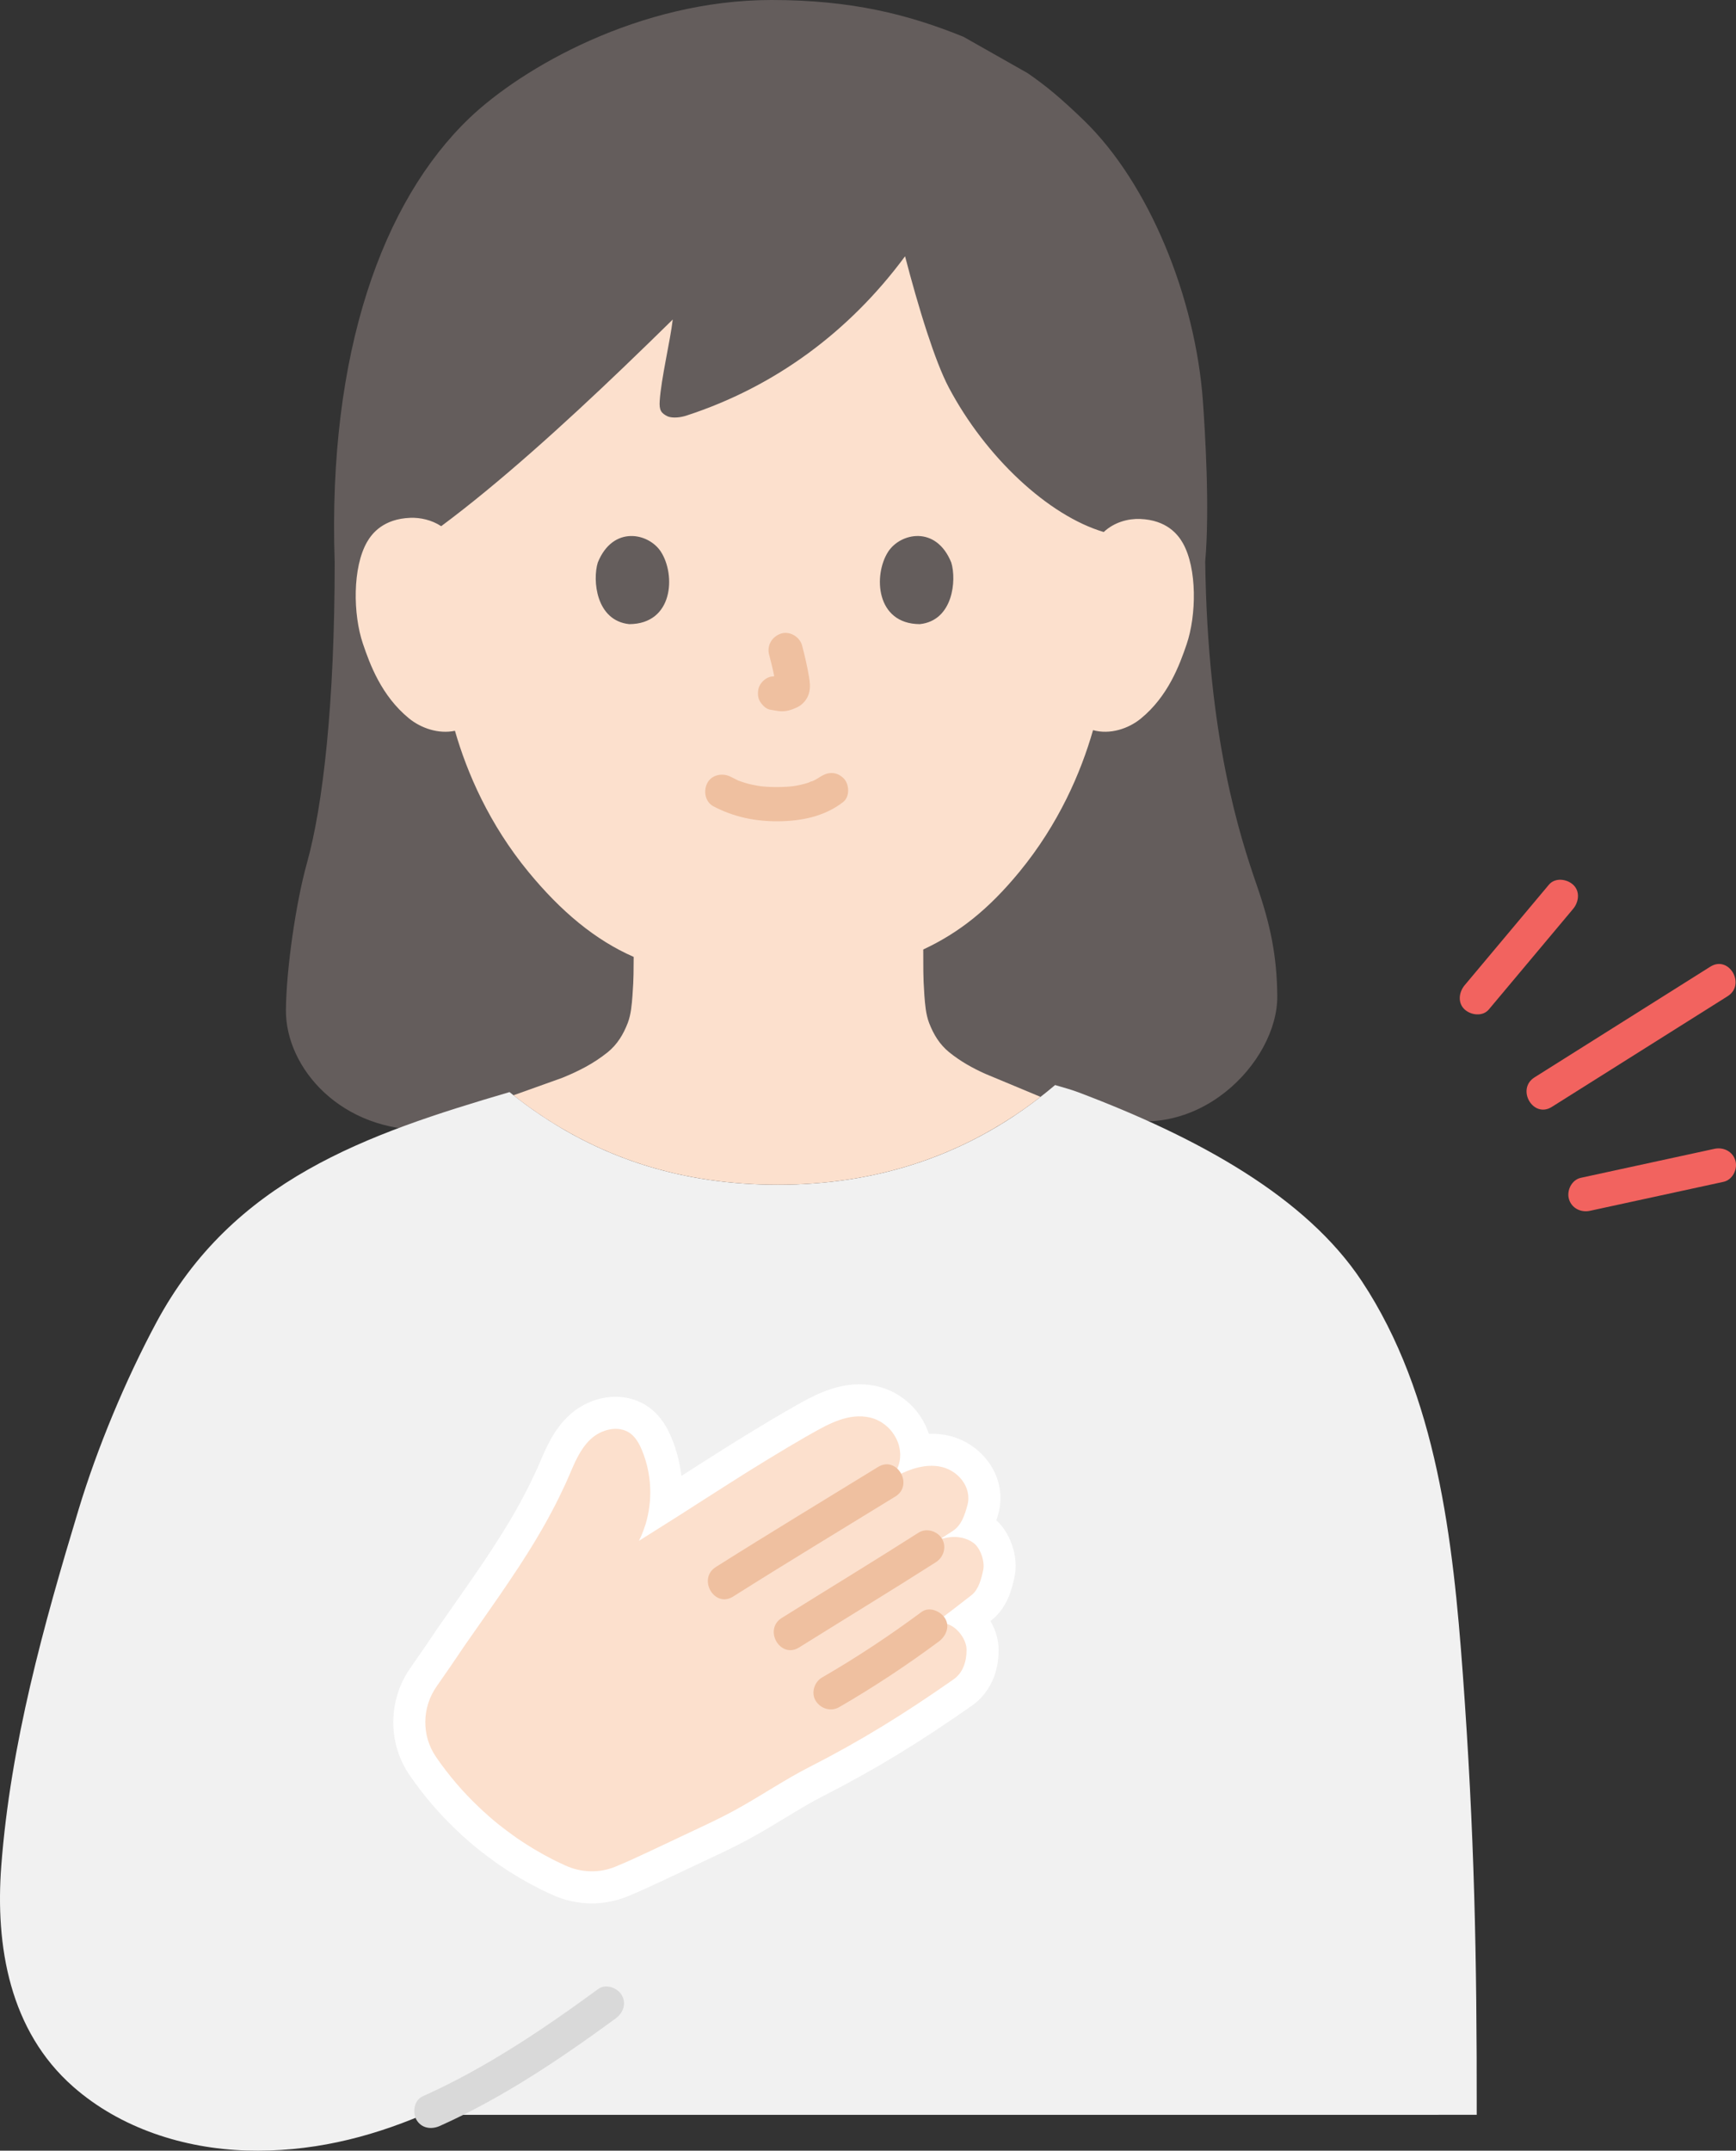 <?xml version="1.0" encoding="UTF-8"?><svg id="b" xmlns="http://www.w3.org/2000/svg" width="243.481" height="301.578" viewBox="0 0 243.481 301.578"><rect x="0" y="0" width="243.481" height="301.578" fill="#333333" stroke="none"/><defs><style>.d{fill:#d9d9d9;}.e{fill:#fff;}.f{fill:none;}.g{fill:#fce0cd;}.h{fill:#efc0a0;}.i{fill:#f2635f;}.j{fill:#645d5c;}.k{fill:#f1f1f1;}</style></defs><g id="c"><path class="j" d="M46.937,78.757c-.973-29.304,6.736-50.555,18.889-62.189C73.151,9.555,89.659,0,108.205,0c11.312,0,19.276,2.057,26.922,5.157l1.389.787s3.78,2.141,7.596,4.302c2.626,1.802,4.758,3.596,7.858,6.587,9.273,8.947,15.718,25.043,16.745,39.458.296,4.158.977,14.977.322,22.466.329,24.745,4.891,38.596,7.246,45.413,1.888,5.467,2.809,9.836,2.86,15.502.084,9.262-11.427,21.255-24.661,16.509l-94.443,2.266c-12.121.292-20.007-8.627-19.939-16.85.056-5.662,1.382-14.941,2.932-20.512,2.28-8.144,3.909-22.467,3.909-42.328h-.002Z"/><path class="k" d="M147.982,152.15c-11.925,10.116-25.363,13.98-38.862,13.98-13.317,0-26.019-3.61-37.658-12.99-20.061,5.892-38.82,12.309-49.562,32.36-4.281,7.99-8.254,17.5-10.878,26.176C6.092,227.974,1.486,244.55.182,261.596c-.865,11.313,1.163,23.174,10.09,31.02,6.614,5.814,15.501,8.671,24.303,8.939,8.801.268,16.991-1.719,24.717-5.001,44.686-.004,147.826-.004,147.826-.004.022-22.339-.323-39.508-1.95-61.782-1.359-18.606-3.6-39.163-14.18-55.132-7.78-11.751-22.81-20.082-39.8-26.489-.628-.237-1.817-.607-3.207-.996Z"/><path class="g" d="M87.584,51.38c2.294-2.197,4.559-4.401,6.772-6.574-.361,3.053-1.626,8.274-1.831,11.432-.083,1.27.188,1.709,1.152,2.166.744.271,1.833.121,2.57-.118,12.525-4.073,22.932-11.851,30.692-22.349.888,3.411,1.971,7.262,3.102,10.715,1.01,3.084,2.058,5.849,3.037,7.697,5.163,9.748,13.948,17.949,21.726,20.254,1.472-1.385,3.432-1.896,5.112-1.83,3.727.147,5.304,2.187,5.982,3.383,2.023,3.572,1.912,10.139.529,14.196-.979,2.874-2.583,7.269-6.419,10.411-1.721,1.409-4.321,2.289-6.705,1.623-1.704,5.954-4.816,13.162-10.322,19.863-4.345,5.288-8.483,8.554-13.491,10.894.03,2.728-.05,3.411.16,6.457.098,1.26.196,2.618.663,3.845.619,1.608,1.466,3.009,2.813,4.106,1.619,1.304,3.27,2.216,5.051,3.02l7.151,2.982.606.253c-11.408,8.887-24.084,12.324-36.814,12.324-13.105,0-25.616-3.496-37.105-12.544l6.851-2.45c2.303-.945,4.345-1.966,6.366-3.585,1.347-1.097,2.194-2.498,2.813-4.106.467-1.228.565-2.585.663-3.845.194-2.623.142-3.494.169-5.418-5.418-2.37-10.221-6.395-14.772-11.933-5.48-6.669-8.589-13.84-10.297-19.774-2.322.491-4.79-.385-6.447-1.74-3.876-3.171-5.484-7.594-6.465-10.485-1.386-4.082-1.473-10.681.592-14.261.692-1.2,2.299-3.243,6.076-3.376,1.391-.049,2.969.29,4.316,1.171,8.055-5.981,17.078-14.138,25.706-22.402Z"/><path class="d" d="M83.917,278.901c-7.78,5.691-15.821,11.112-24.645,15.063-1.183.53-1.465,2.251-.861,3.284.712,1.218,2.096,1.393,3.284.861,8.824-3.951,16.865-9.372,24.645-15.063,1.045-.764,1.563-2.083.861-3.284-.603-1.031-2.232-1.631-3.284-.861h0Z"/><path class="h" d="M100.071,113.071c2.82,1.489,5.857,2.116,9.045,2.095,3.258-.021,6.532-.669,9.139-2.7.995-.775.875-2.591,0-3.394-1.055-.969-2.332-.827-3.394,0,.731-.57.176-.143-.012-.022-.181.116-.367.223-.558.323-.098.052-.2.098-.299.149-.342.176-.053-.1.108-.036-.107-.043-.645.239-.769.279-.701.225-1.424.382-2.152.491.359-.054-.033,0-.189.016-.211.021-.423.039-.634.052-.509.033-1.02.046-1.53.043-.457-.003-.914-.018-1.37-.049-.209-.014-.419-.031-.627-.052-.037-.004-.792-.119-.288-.031-.679-.119-1.349-.249-2.01-.446-.282-.084-.556-.185-.834-.28-.609-.208.367.188-.182-.071-.345-.163-.685-.332-1.022-.51-1.11-.586-2.66-.318-3.284.861-.586,1.109-.324,2.658.861,3.284h0Z"/><path class="h" d="M107.871,91.796c.393,1.499.77,3.021.996,4.556l-.086-.638c.027.21.038.418.017.629l.086-.638c-.015.098-.036.189-.069.283l.242-.573c-.029.066-.06.122-.1.182l.375-.486c-.047.057-.091.101-.149.147l.486-.375c-.115.074-.237.134-.361.191l.573-.242c-.199.083-.396.144-.608.177l.638-.086c-.192.023-.379.021-.571-.001l.638.086c-.215-.03-.426-.082-.642-.111-.319-.1-.638-.114-.957-.043-.319.014-.617.109-.892.285-.498.291-.973.862-1.103,1.434-.14.614-.11,1.304.242,1.849.312.484.835,1.022,1.434,1.103.496.067.977.193,1.481.215.776.034,1.497-.204,2.189-.522.857-.393,1.527-1.167,1.755-2.091.193-.782.111-1.461-.022-2.245-.248-1.468-.587-2.922-.965-4.362-.318-1.214-1.729-2.072-2.952-1.676-1.25.404-2.018,1.651-1.676,2.952h0Z"/><path class="j" d="M83.844,78.877c-.761,2.472-.265,8.16,4.419,8.644,6.191-.037,6.52-6.913,4.436-10.146-1.706-2.647-6.723-3.748-8.855,1.502Z"/><path class="j" d="M133.418,78.877c.761,2.472.265,8.16-4.419,8.643-6.191-.037-6.52-6.913-4.436-10.146,1.706-2.647,6.723-3.748,8.855,1.503Z"/><path class="e" d="M83.016,266.904c-1.933,0-3.816-.41-5.597-1.22-.504-.23-.992-.458-1.479-.696l-.288-.146c-.295-.149-.587-.301-.876-.464-.121-.061-.242-.124-.363-.188-.289-.146-.575-.307-.854-.479-.328-.178-.648-.364-.968-.559-.203-.116-.379-.224-.544-.334-.413-.249-.815-.5-1.21-.769-.014-.009-.088-.056-.112-.071-.471-.308-.932-.624-1.382-.951-.105-.071-.223-.155-.351-.258-.443-.319-.886-.654-1.32-.989-.928-.718-1.808-1.458-2.624-2.205-.075-.063-.15-.129-.224-.195-.274-.246-.512-.469-.736-.69-2.49-2.354-4.728-4.972-6.65-7.779-3.084-4.499-3.032-10.545.133-15.042,1.199-1.708,2.485-3.582,3.928-5.725l1.72-2.461c1.112-1.589,2.218-3.169,3.307-4.748.373-.544.751-1.098,1.121-1.652.48-.704.923-1.369,1.356-2.032l.046-.072c.371-.574.741-1.147,1.104-1.721.022-.038.045-.076.069-.114.37-.588.74-1.186,1.101-1.793.04-.067.082-.133.125-.198l.074-.136.213-.361c.214-.363.429-.725.637-1.098.185-.325.357-.637.528-.945.033-.067.068-.134.104-.199.172-.308.335-.615.498-.924l.458-.889c.223-.437.452-.884.663-1.35.013-.028.063-.133.074-.156.345-.697.644-1.346.916-1.982l.185-.43c.837-1.958,1.879-4.395,3.943-6.334,1.8-1.702,4.213-2.685,6.609-2.685,1.729,0,3.354.518,4.699,1.496,1.789,1.327,2.656,3.093,3.155,4.308.69,1.667,1.152,3.467,1.364,5.295l1.578-1.008c.908-.581,1.817-1.162,2.73-1.74,0,0,1.082-.679,1.498-.945,0,0,1.404-.887,1.437-.907l1.666-1.024c.273-.17.548-.34.831-.509.505-.31.999-.611,1.492-.903,1.008-.612,2.061-1.243,3.125-1.853.459-.276,1.007-.589,1.545-.891,2.268-1.288,5.405-3.07,9.069-3.07.814,0,1.627.088,2.417.261.887.204,1.699.508,2.454.913.25.125.491.266.729.427.202.131.396.27.586.412.06.045.272.212.332.261.816.655,1.514,1.432,2.074,2.309.09.135.204.316.318.513.35.611.626,1.227.83,1.847.12-.004.239-.006.358-.006.587,0,1.174.046,1.746.137,2.626.401,5.074,1.979,6.524,4.213,1.358,2.094,1.753,4.534,1.111,6.871-.074.271-.16.582-.265.92,2.038,1.872,3.143,5.232,2.527,7.99-.288,1.339-.903,4.197-3.231,6.027l-.14.109c.744,1.255,1.149,2.646,1.149,4.003.042,3.301-1.329,6.189-3.76,7.871-7.493,5.248-13.711,9.026-20.768,12.619-1.839.94-3.63,2.026-5.526,3.178-1.604.973-3.262,1.979-4.987,2.911-2.004,1.085-4.026,2.031-5.811,2.866-2.096.994-4.201,1.986-6.316,2.979l-.434.201c-1.459.68-2.969,1.382-4.544,2.018-1.569.628-3.213.943-4.898.943Z"/><path class="g" d="M137.892,220.197c-.26,1.21-.64,2.7-1.62,3.47-1.79,1.39-3.45,2.68-5.07,3.89q-.01,0-.01.01c.63-.1,1.22-.02,1.74.18.3.11.58.26.83.44.17.12.33.25.47.39.09.09.19.19.27.28.16.19.31.38.44.59.4.63.62,1.3.62,1.87.02,1.61-.49,3.25-1.82,4.17-6.94,4.86-13.08,8.66-20.25,12.31-3.64,1.86-7.02,4.2-10.61,6.14-1.83.99-3.7,1.87-5.58,2.75-2.11,1-4.21,1.99-6.32,2.98-1.57.73-3.14,1.47-4.75,2.12-2.25.9-4.75.8-6.95-.2-.46-.21-.91-.42-1.36-.64-.35-.18-.7-.35-1.04-.55-.13-.06-.26-.13-.39-.2-.22-.11-.45-.24-.67-.38-.32-.17-.63-.35-.94-.54-.14-.08-.27-.15-.39-.24-.4-.24-.79-.48-1.17-.74-.05-.03-.09-.06-.14-.09-.43-.28-.85-.57-1.26-.87-.06-.04-.11-.07-.16-.12-.45-.32-.9-.66-1.34-1-.84-.65-1.65-1.33-2.43-2.05-.07-.05-.14-.12-.21-.18-.19-.17-.38-.35-.56-.53-2.27-2.14-4.31-4.52-6.07-7.09-2.05-2.99-1.99-6.94.1-9.91,1.32-1.88,2.66-3.84,3.98-5.8,1.68-2.41,3.36-4.79,5-7.17.39-.57.78-1.14,1.16-1.71.47-.69.93-1.38,1.38-2.07.42-.65.84-1.3,1.25-1.95.01-.01.01-.02.01-.02.39-.62.78-1.25,1.16-1.89.08-.12.15-.25.22-.37.3-.51.6-1.01.89-1.53.21-.37.42-.75.63-1.13v-.01c.19-.34.37-.68.55-1.02.16-.31.32-.62.48-.93.26-.51.52-1.02.76-1.55q.02-.01.01-.02c.36-.73.7-1.46,1.02-2.21.81-1.88,1.58-3.85,3.07-5.25,1.48-1.4,3.93-2.03,5.58-.83.78.58,1.27,1.48,1.64,2.38.77,1.86,1.16,3.87,1.16,5.88,0,.26-.01.53-.02.79-.02.34-.04.68-.09,1.02-.02.17-.04.35-.07.52-.01.13-.03.25-.06.38-.04.26-.1.52-.16.78-.05.24-.11.48-.18.71-.04.17-.09.33-.15.49-.07.21-.14.43-.22.64-.18.5-.39.98-.63,1.46,0,.01-.01.01-.01.02.9-.56,1.81-1.13,2.73-1.72,1-.62,2-1.26,3.01-1.9.84-.54,1.69-1.08,2.54-1.63,1.46-.93,2.92-1.87,4.39-2.8.51-.32,1.02-.64,1.52-.96.44-.28.89-.56,1.33-.84.3-.18.6-.37.9-.55.23-.15.47-.29.71-.44.29-.18.58-.36.88-.54.49-.3.98-.6,1.47-.89,1.02-.62,2.04-1.23,3.07-1.82.5-.3,1.01-.59,1.51-.87,2.64-1.5,5.36-2.99,8.32-2.34.48.11.93.28,1.36.52.11.05.21.11.31.18.13.08.25.17.37.26.06.05.13.1.19.15.44.35.82.77,1.12,1.24.08.12.15.23.22.35.28.49.49,1.01.59,1.56.03.13.05.27.07.41.17,1.36-.24,2.82-1.46,4.1.8-.48,1.62-.92,2.47-1.26.13-.05.25-.1.37-.14.12-.05.24-.09.37-.13.2-.07.4-.13.61-.18.1-.03.21-.06.32-.08.9-.2,1.83-.27,2.78-.12,2.61.4,4.7,2.9,4,5.45-.38,1.38-.84,2.82-2.05,3.6-.58.38-1.16.75-1.73,1.12l.85-.17c1.49-.29,2.84.04,3.77.72,1,.72,1.64,2.64,1.37,3.85Z"/><path class="h" d="M128.836,214.916c-6.355,4.051-12.797,7.964-19.188,11.958-2.614,1.633-.207,5.788,2.423,4.145,6.391-3.994,12.833-7.907,19.188-11.958,1.092-.696,1.533-2.134.861-3.284-.636-1.088-2.186-1.561-3.284-.861h0Z"/><path class="h" d="M102.821,223.88c7.533-4.762,15.166-9.361,22.755-14.031,2.626-1.616.218-5.77-2.423-4.145-7.589,4.67-15.222,9.27-22.755,14.031-2.604,1.646-.199,5.802,2.423,4.145h0Z"/><path class="h" d="M129.244,226.04c-4.484,3.326-9.131,6.4-13.964,9.197-1.087.629-1.561,2.197-.861,3.284.707,1.096,2.121,1.534,3.284.861,4.833-2.797,9.48-5.871,13.964-9.197,1.005-.746,1.616-2.112.861-3.284-.641-.995-2.205-1.661-3.284-.861h0Z"/><path class="f" d="M157.075,215.59c1.486,6.968,8.767,12.379,15.883,12.729-5.384,1.04-10.63,5.815-11.523,11.225-.892,5.41,2.548,12.025,7.313,14.739-5.519-.545-11.898,1.537-14.757,6.29-2.859,4.752-2.437,11.019.631,15.64-5.336-4.454-14.379-3.86-19.212,1.137"/><path class="i" d="M217.24,124.057c-3.939,4.7-7.879,9.4-11.818,14.1-.805.961-1.012,2.465,0,3.394.889.816,2.533,1.027,3.394,0,3.939-4.7,7.879-9.4,11.818-14.1.805-.961,1.012-2.465,0-3.394-.889-.816-2.533-1.027-3.394,0h0Z"/><path class="i" d="M240.45,161.095c-6.243,1.355-12.487,2.709-18.73,4.064-1.267.275-2.006,1.752-1.676,2.952.36,1.309,1.681,1.952,2.952,1.676,6.243-1.355,12.487-2.709,18.73-4.064,1.267-.275,2.006-1.752,1.676-2.952-.36-1.309-1.681-1.952-2.952-1.676h0Z"/><path class="i" d="M239.877,135.554c-8.217,5.173-16.434,10.345-24.651,15.518-2.608,1.642-.202,5.797,2.423,4.145,8.217-5.173,16.434-10.345,24.651-15.518,2.608-1.642.202-5.797-2.423-4.145h0Z"/></g></svg>